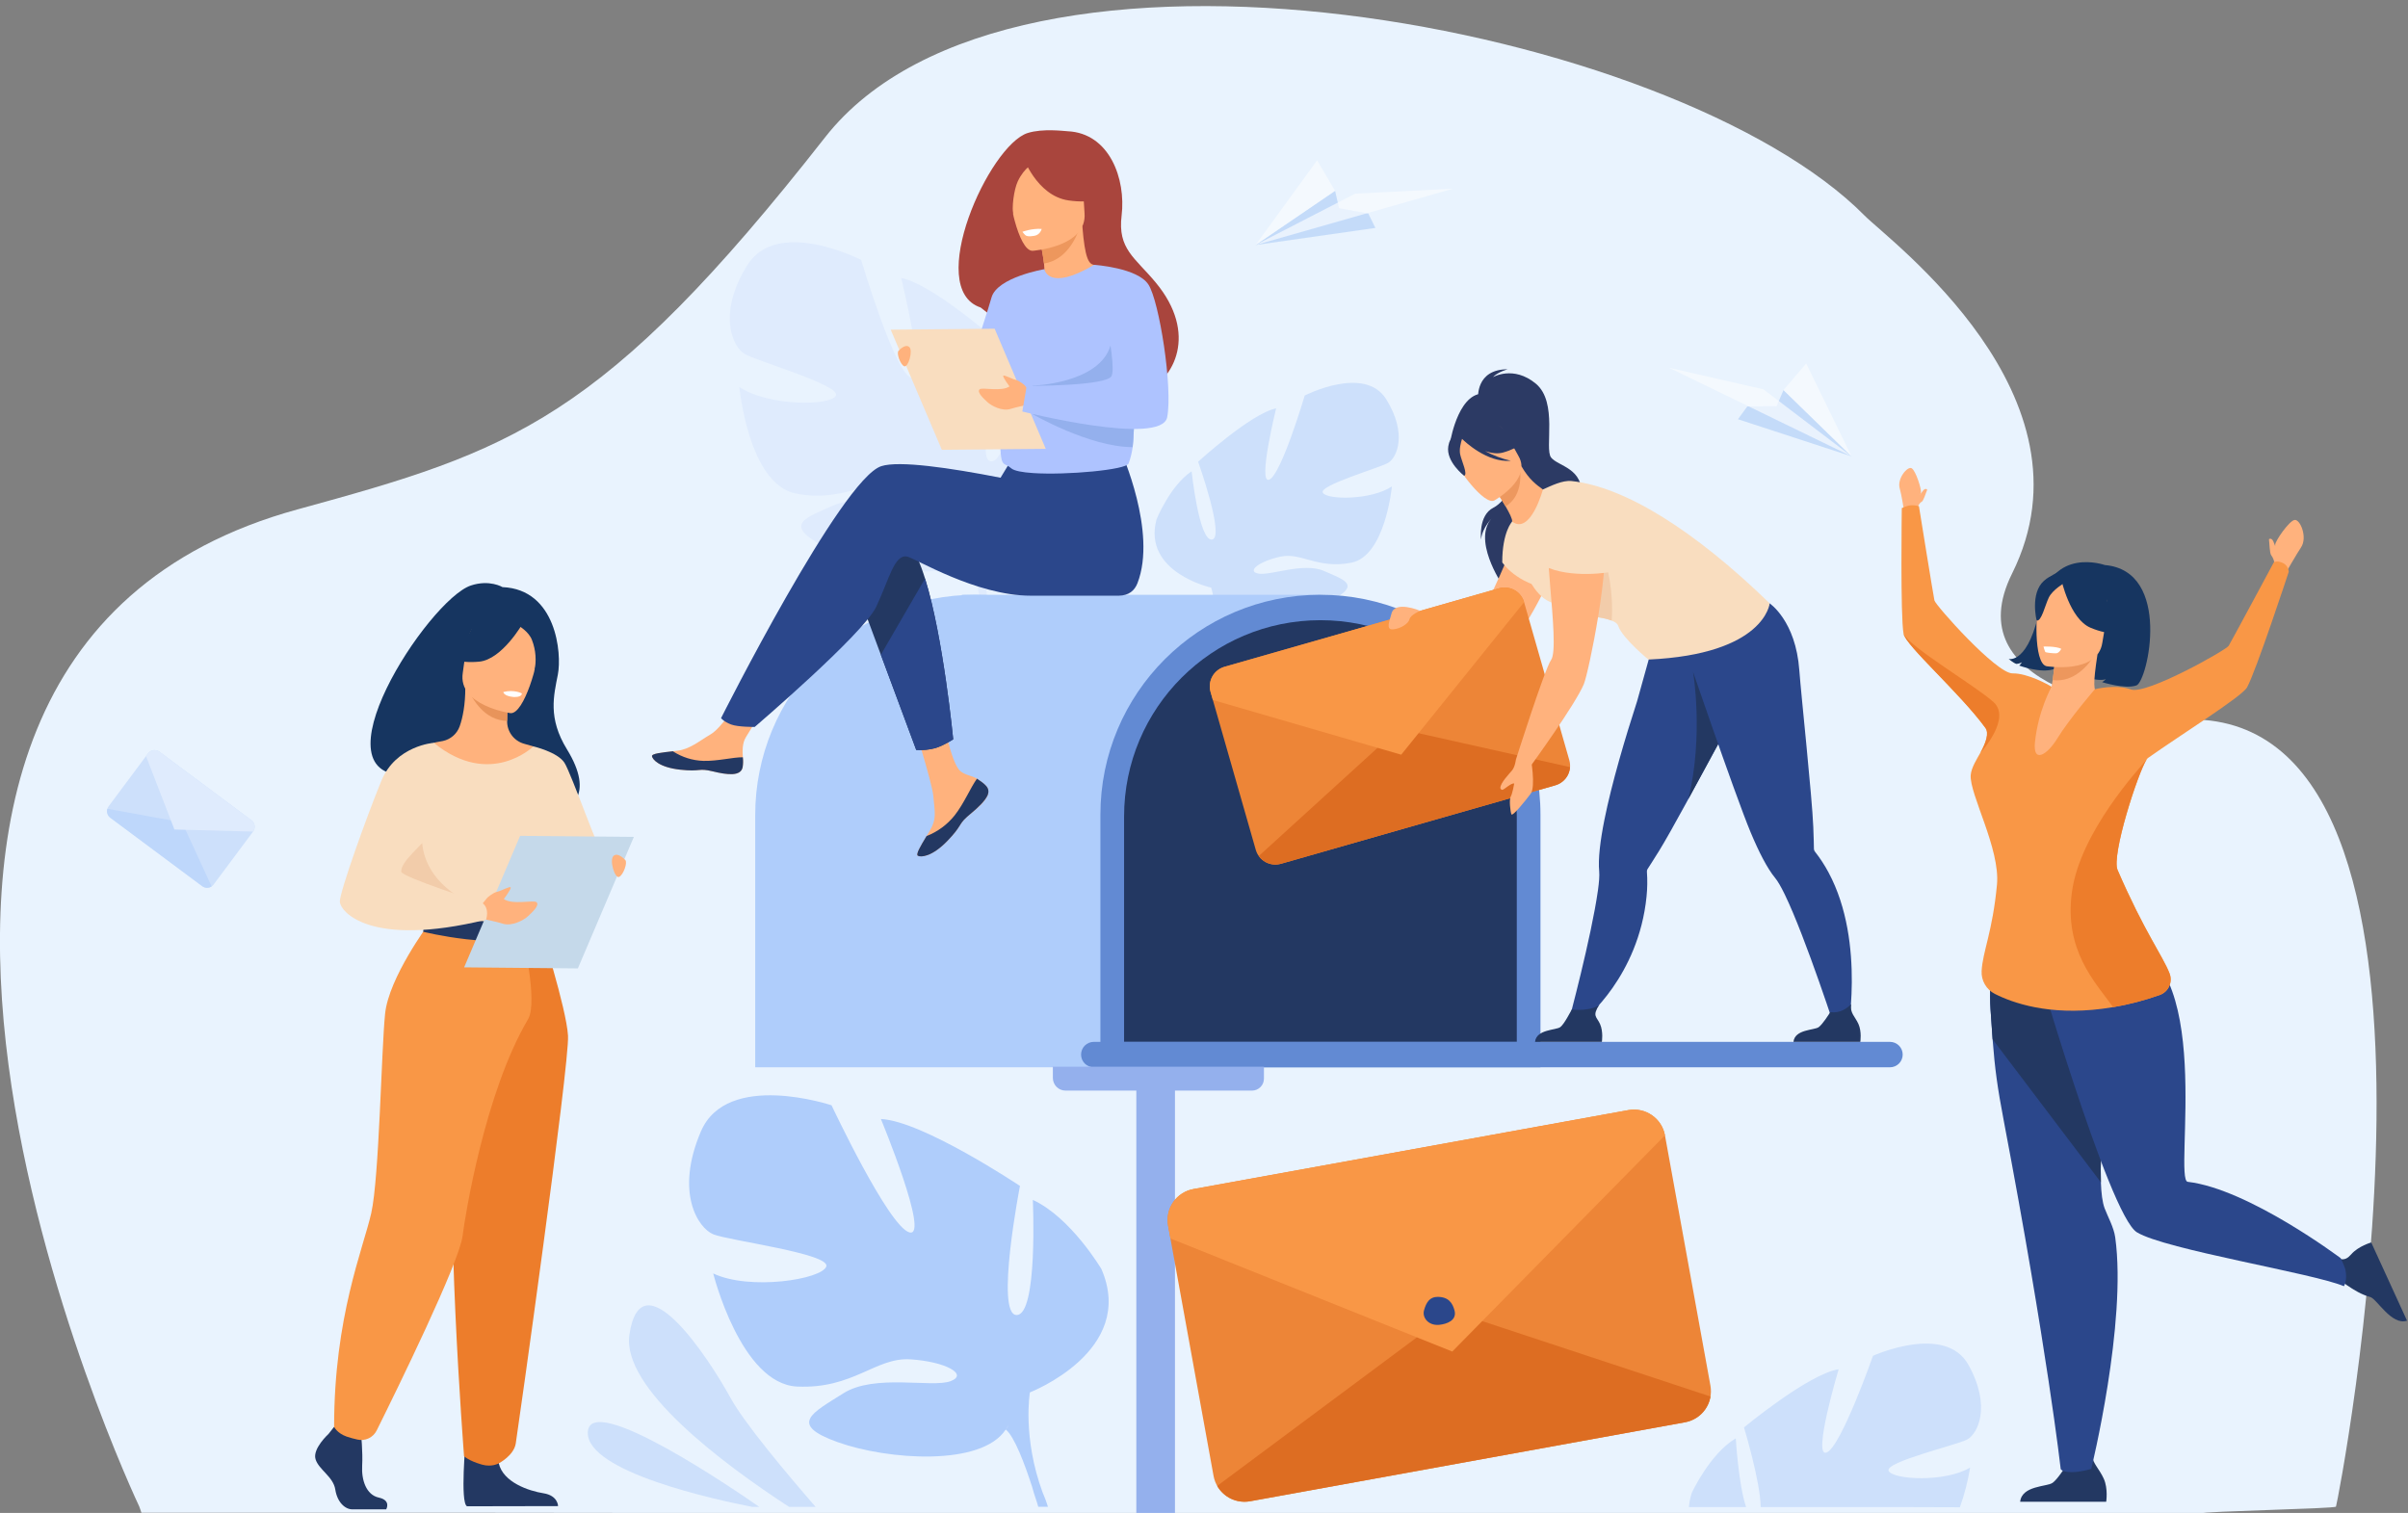 <svg width="592" height="372" viewBox="0 0 592 372" fill="none" xmlns="http://www.w3.org/2000/svg">
<rect x="0" y="0" width="592" height="372" fill="#808080" stroke="none"/>
<g clip-path="url(#clip0_0_2826)">
<path d="M574.294 370.442C574.107 370.965 541.324 371.588 541.088 372.111H485.223L481.823 372.098L468.872 372.057H322.465L310.431 372.042H308.937L288.862 372.018L279.707 372.007H166.99L119.909 371.955H34.771C34.771 371.955 34.632 371.539 34.339 370.701L34.294 370.598C34.27 370.549 34.254 370.496 34.246 370.442C34.058 370.026 -64.284 162.893 73.14 125.252C125.75 110.84 148.081 103.638 202.847 33.762C249.197 -25.37 412.214 6.233 458.428 53.033C464.487 59.171 516.394 97.35 494.672 141.001C480.956 168.562 521.438 175.401 541.751 177.009C611.231 182.499 574.765 369.4 574.294 370.442Z" fill="#E9F3FE"/>
<path d="M183.722 65.198C191.109 53.328 211.72 63.916 211.72 63.916C211.72 63.916 219.739 90.991 223.888 92.834C228.037 94.677 221.552 68.347 221.552 68.347C230.148 70.047 248.356 86.675 248.356 86.675C248.356 86.675 239.074 112.667 243.551 113.422C248.028 114.178 250.592 89.992 250.592 89.992C257.947 94.844 262.657 106.536 262.657 106.536C267.473 124.722 243.877 129.966 243.877 129.966C243.877 129.966 240.855 139.043 243.356 151.247C243.356 151.247 244.052 153.571 244.358 157.258L242.156 156.595C242.156 155.948 242.126 155.32 242.072 154.707C242.073 154.703 242.073 154.699 242.072 154.696C242.072 154.696 242.072 154.676 242.072 154.668C242.022 154.284 241.951 153.733 241.856 153.062C241.578 151.552 241.425 150.434 241.338 149.644C240.565 144.896 239.279 138.638 237.669 136.926C237.963 136.674 238.224 136.383 238.443 136.063L237.669 136.926C231.469 143.875 212.197 139.557 202.345 134.246C192.493 128.935 197.946 127.327 205.056 124.215C212.167 121.103 223.62 125.942 227.702 125.1C231.784 124.258 227.219 120.844 220.05 119.273C212.881 117.702 207.277 123.658 195.638 121.343C183.999 119.027 181.771 95.152 181.771 95.152C188.856 99.924 204.16 99.822 205.516 97.291C206.871 94.759 186.03 88.797 183.051 87.018C180.072 85.24 176.333 77.074 183.722 65.198Z" fill="#DFEBFD"/>
<path d="M340.795 98.165C335.508 89.666 320.765 97.248 320.765 97.248C320.765 97.248 315.027 116.619 312.059 117.931C309.091 119.243 313.73 100.412 313.73 100.412C307.58 101.627 294.553 113.524 294.553 113.524C294.553 113.524 301.193 132.12 297.991 132.66C294.79 133.199 292.953 115.889 292.953 115.889C287.693 119.36 284.319 127.726 284.319 127.726C280.865 140.735 297.76 144.488 297.76 144.488C297.76 144.488 299.919 150.982 298.134 159.714C297.761 161.121 297.521 162.56 297.417 164.013L298.993 163.54C298.993 163.078 299.013 162.627 299.053 162.187C299.054 162.18 299.054 162.174 299.053 162.167C299.088 161.891 299.14 161.498 299.207 161.017C299.405 159.938 299.522 159.137 299.576 158.572C300.131 155.18 301.05 150.699 302.194 149.474C301.983 149.292 301.796 149.083 301.639 148.852L302.194 149.474C306.63 154.437 320.413 151.355 327.467 147.555C334.522 143.755 330.608 142.622 325.525 140.397C320.441 138.172 312.234 141.627 309.322 141.029C306.41 140.431 309.667 137.984 314.794 136.864C319.921 135.744 323.934 140.002 332.262 138.342C340.59 136.683 342.191 119.603 342.191 119.603C337.123 123.018 326.172 122.944 325.207 121.134C324.242 119.323 339.143 115.056 341.283 113.796C343.422 112.536 346.081 106.661 340.795 98.165Z" fill="#CDE0FB"/>
<path d="M270.769 312.012C270.769 312.012 263.268 299.335 253.919 295.028C253.919 295.028 255.214 323.417 249.912 323.331C244.611 323.245 250.754 291.592 250.754 291.592C250.754 291.592 226.794 275.594 216.568 275.141C216.568 275.141 228.693 304.4 223.579 303.013C218.466 301.625 204.435 271.766 204.435 271.766C204.435 271.766 178.764 263.155 172.325 278.175C165.886 293.196 171.613 301.966 175.38 303.496C179.146 305.026 204.249 308.244 203.139 311.405C202.03 314.567 184.359 317.379 175.345 313.115C175.345 313.115 182.121 340.289 195.973 340.922C209.825 341.554 215.254 333.692 223.806 334.231C232.359 334.771 238.219 337.93 233.667 339.607C229.114 341.284 215.012 337.73 207.357 342.572C199.703 347.415 193.663 350.21 205.984 354.606C218.306 359.002 241.317 360.603 247.255 351.485C249.414 353.184 251.991 360.189 253.731 365.528C253.96 366.426 254.34 367.686 254.929 369.387C255.052 369.795 255.16 370.166 255.253 370.487H257.642C257.442 369.855 257.25 369.3 257.077 368.832C256.645 367.667 256.347 367.026 256.347 367.026C251.307 353.371 253.198 342.357 253.198 342.357C253.198 342.357 279.542 332.168 270.769 312.012ZM247.268 351.477C247.521 351.088 247.765 350.711 247.998 350.357C247.803 350.759 247.558 351.136 247.268 351.477V351.477Z" fill="#AFCDFB"/>
<path d="M288.863 264.499V372.602L279.708 372.591H279.365V264.499H288.863Z" fill="#94B0ED"/>
<path d="M293.86 262.419H185.67V200.322C185.67 193.22 187.069 186.188 189.787 179.626C192.506 173.065 196.491 167.103 201.514 162.081C206.537 157.059 212.5 153.075 219.063 150.357C225.627 147.639 232.661 146.241 239.765 146.241C254.112 146.241 267.871 151.938 278.016 162.081C288.161 172.223 293.86 185.979 293.86 200.322V262.419Z" fill="#AFCDFB"/>
<path d="M324.626 146.241H236.462V216.661H313.857L324.626 146.241Z" fill="#AFCDFB"/>
<path d="M270.531 262.423H378.721V200.322C378.721 170.454 354.502 146.241 324.626 146.241C294.751 146.241 270.531 170.454 270.531 200.322V262.423Z" fill="#628AD3"/>
<path d="M276.353 256.165H372.9V200.754C372.9 174.099 351.287 152.493 324.626 152.493C297.965 152.493 276.353 174.099 276.353 200.754V256.165Z" fill="#233862"/>
<path d="M464.646 262.423H268.906C268.077 262.423 267.281 262.094 266.694 261.507C266.108 260.921 265.778 260.126 265.778 259.296C265.778 258.886 265.859 258.479 266.016 258.1C266.174 257.721 266.404 257.376 266.695 257.086C266.985 256.796 267.33 256.566 267.709 256.409C268.089 256.252 268.496 256.171 268.906 256.171H464.646C465.475 256.171 466.27 256.501 466.856 257.087C467.442 257.673 467.771 258.468 467.771 259.296V259.296C467.772 259.707 467.691 260.113 467.534 260.493C467.377 260.872 467.147 261.217 466.857 261.507C466.566 261.798 466.222 262.028 465.842 262.185C465.463 262.343 465.056 262.423 464.646 262.423Z" fill="#628AD3"/>
<path d="M307.8 268.153H261.951C261.127 268.153 260.337 267.826 259.754 267.243C259.172 266.661 258.845 265.871 258.845 265.048V262.281H310.736V265.218C310.735 265.996 310.426 266.742 309.875 267.293C309.325 267.843 308.579 268.153 307.8 268.153V268.153Z" fill="#94B0ED"/>
<path d="M513.295 154.547C513.295 154.547 517.433 161.36 509.655 165.652C509.655 165.652 515.632 167.811 517.713 166.993C517.445 167.276 517.14 167.523 516.807 167.726C516.807 167.726 522.419 169.509 525.225 168.536C528.032 167.562 534.056 140.368 517.474 138.933C517.474 138.933 504.395 134.25 501.627 148.843C498.86 163.436 493.824 162.02 493.824 162.02C493.824 162.02 495.048 163.052 495.723 163.242C495.723 163.242 496.803 163.173 497.146 162.722C497.146 162.722 496.729 163.46 496.403 163.641C496.403 163.641 501.707 165.646 504.956 164.515C508.205 163.384 513.243 157.702 513.295 154.547Z" fill="#163560"/>
<path d="M496.649 369.249H517.804C517.804 369.249 518.311 366.025 517.206 363.579C516.146 361.234 514.499 359.783 514.35 357.986C513.005 359.371 511.35 360.26 508.293 359.848C507.917 360.457 505.873 363.707 504.623 364.596C503.24 365.58 497.075 365.235 496.649 369.249Z" fill="#233862"/>
<path d="M514.13 361.16C512.928 361.53 511.692 361.782 510.441 361.911C507.108 362.209 506.622 361.216 506.622 361.216C506.622 361.216 503.311 331.746 492.591 275.413C491.043 267.277 490.432 262.775 489.876 255.544C489.707 253.385 489.545 250.968 489.366 248.143C488.88 240.551 490.033 227.773 495.732 224.415C498.322 222.887 501.854 223.306 506.601 227.044C506.972 227.337 507.356 227.655 507.745 227.991C521.633 240.003 515.947 274.5 516.5 290.718C516.595 293.407 516.86 295.593 517.415 297.091C518.132 299.033 519.671 301.714 520.021 304.245C522.937 325.28 514.13 361.16 514.13 361.16Z" fill="#2B478B"/>
<path d="M516.502 290.718L489.877 255.541C489.709 253.383 489.547 250.966 489.368 248.141C488.882 240.549 490.035 227.771 495.734 224.413L506.603 227.041C506.974 227.335 507.358 227.652 507.747 227.989C521.635 240.003 515.941 274.508 516.502 290.718Z" fill="#233862"/>
<path d="M591.764 324.725L582.96 305.494C582.96 305.494 579.817 306.375 578.053 308.397C576.358 310.339 575.132 309.992 571.275 307.318C572.725 309.56 572.922 310.881 573.822 313.833C574.53 313.921 578.571 317.823 582.696 318.898C584.339 319.323 587.946 326.005 591.764 324.725Z" fill="#233862"/>
<path d="M499.451 232.858C499.451 232.858 518.408 298.744 525.355 302.995C532.301 307.247 568.821 313.069 576.244 316.25C576.244 316.25 577.149 314.956 576.618 312.185C576.501 311.57 575.452 309.358 575.452 309.358C575.452 309.358 552.774 292.309 537.847 290.582C534.143 290.151 545.389 233.609 520.362 231.343C497.489 229.277 499.451 232.858 499.451 232.858Z" fill="#2B478B"/>
<path d="M471.35 124.83C471.35 124.83 471.782 122.718 472.25 121.106C472.466 120.393 470.99 115.71 469.973 115.132C468.956 114.554 466.303 117.722 467.052 120.132C467.439 121.377 468.071 125.426 468.071 125.426L471.35 124.83Z" fill="#FFB27D"/>
<path d="M471.35 124.83C471.35 124.83 471.903 123.604 472.403 123.406C472.904 123.207 473.44 121.205 473.807 120.413C473.807 120.413 473.45 119.892 472.831 120.561C472.453 120.967 471.609 122.163 471.609 122.163L471.35 124.83Z" fill="#FFB27D"/>
<path d="M558.882 133.089C559.012 133.357 559.193 133.836 559.353 134.285C559.353 134.161 559.353 134.04 559.353 133.922C559.353 133.027 562.705 128.154 564.08 127.85C565.455 127.545 567.396 132.11 565.678 134.632C564.797 135.927 562.131 140.548 562.131 140.548L559.187 138.765C559.145 137.951 558.861 137.167 558.373 136.514C557.972 136.007 557.956 133.616 557.814 132.574C557.814 132.576 558.405 132.103 558.882 133.089Z" fill="#FFB27D"/>
<path d="M503.242 171.999C503.196 172.012 507.049 174.805 510.318 174.41C513.394 174.043 515.893 170.502 515.854 170.486C514.639 170.055 514.536 168.279 515.66 160.894L515.077 160.922L505.286 161.39C505.286 161.39 505.057 164.411 504.638 167.236C504.297 169.595 503.822 171.818 503.242 171.999Z" fill="#FFB27D"/>
<path d="M505.286 161.382C505.286 161.382 505.057 164.403 504.638 167.228C509.983 167.875 513.519 163.432 515.071 160.913L505.286 161.382Z" fill="#ED975D"/>
<path d="M516.215 160.024C516.215 160.024 519.669 156.032 520.891 152.365C521.769 149.745 521.881 139.57 511.645 139.516C509.585 139.496 507.547 139.938 505.681 140.811C503.287 141.957 499.673 144.661 501.89 153.885L502.365 156.96L516.215 160.024Z" fill="#163560"/>
<path d="M490.959 230.317C490.959 230.317 500.563 236.379 516.562 232.475C516.75 232.428 525.659 231.008 525.659 231.008C525.443 230.397 516.075 214.935 515.854 214.373C513.016 207.051 519.589 172.09 515.254 170.133C514.149 171.337 510.985 172.161 508.278 171.922C505.161 171.645 504.118 170.301 504.377 168.853C500.923 170.482 498.277 171.997 498.277 171.997C495.123 176.73 490.959 230.317 490.959 230.317Z" fill="#FFB27D"/>
<path d="M503.112 163.799C503.112 163.799 515.673 165.879 516.85 158.037C518.026 150.194 520.437 145.183 512.467 143.524C504.498 141.864 502.486 144.622 501.458 147.143C500.431 149.663 499.874 163.043 503.112 163.799Z" fill="#FFB27D"/>
<path d="M506.76 142.466C506.76 142.466 508.839 152.177 513.929 154.335C519.019 156.494 521.523 155.415 521.523 155.415C521.523 155.415 517.944 151.588 517.94 145.835C517.94 145.82 510.013 138.474 506.76 142.466Z" fill="#163560"/>
<path d="M507.503 143.34C507.503 143.34 504.623 145.013 503.697 146.916C502.771 148.82 501.878 152.89 500.701 152.57C500.701 152.57 499.032 145.932 502.48 142.827C506.132 139.535 507.503 143.34 507.503 143.34Z" fill="#163560"/>
<path d="M562.684 140.589C562.684 140.589 554.582 165.206 552.426 169.015C551.131 171.311 536.534 180.395 528.064 186.383C527.932 186.492 527.822 186.623 527.738 186.772V186.772C525.622 190.041 519.052 210.271 520.614 213.903C527.22 229.165 531.746 235.068 533.396 239.349C533.591 239.856 533.682 240.396 533.665 240.939C533.648 241.482 533.522 242.016 533.296 242.509C533.069 243.002 532.746 243.445 532.345 243.812C531.944 244.178 531.474 244.461 530.963 244.643C527.241 245.962 523.414 246.963 519.522 247.634C518.621 247.789 517.697 247.928 516.748 248.048C503.73 249.699 494.914 246.646 490.439 244.38C489.404 243.857 488.544 243.044 487.964 242.039C487.385 241.035 487.111 239.883 487.177 238.725C487.445 233.898 489.861 229.118 490.951 217.507C491.775 208.696 484.173 195.279 484.492 190.6C484.619 188.746 486.079 186.526 486.866 185.088C488.263 182.544 489.025 180.244 488.101 178.966C481.906 170.465 468.527 158.743 467.981 155.816C467.182 151.513 467.549 124.927 467.549 124.927C468.061 124.748 468.812 124.321 469.794 124.235C470.459 124.213 471.123 124.286 471.767 124.451C471.767 124.451 475.311 146.478 475.577 147.646C475.842 148.813 490.778 165.638 494.806 165.571C498.443 165.508 503.572 168.318 504.371 168.857C504.371 168.857 501.107 174.641 500.291 182.453C499.723 187.918 503.373 185.488 505.666 181.746C508.77 176.681 515.019 169.468 515.019 169.468C515.019 169.468 520.103 168.145 523.891 169.52C527.68 170.895 547.276 159.828 547.902 158.809C548.528 157.791 559.027 138.239 559.027 138.239C559.027 138.239 559.89 137.736 561.291 138.454C561.69 138.657 562.029 138.961 562.273 139.335C562.517 139.71 562.659 140.142 562.684 140.589Z" fill="#F99746"/>
<path d="M506.76 159.53C506.76 159.53 506.223 160.609 505.5 160.633C504.777 160.657 502.942 160.48 502.816 160.292C502.643 159.862 502.499 159.421 502.385 158.971C502.385 158.971 505.422 158.85 506.76 159.53Z" fill="white"/>
<path d="M530.963 244.654C527.241 245.973 523.414 246.974 519.522 247.645C515.03 241.451 507.434 233.662 509.377 219.333C511.399 204.522 525.963 188.932 527.712 186.782C525.596 190.052 519.026 210.282 520.588 213.914C527.194 229.176 531.72 235.078 533.37 239.36C533.565 239.865 533.658 240.404 533.643 240.945C533.627 241.487 533.504 242.02 533.28 242.513C533.055 243.006 532.735 243.449 532.337 243.817C531.939 244.184 531.472 244.469 530.963 244.654V244.654Z" fill="#ED7D2B"/>
<path d="M486.88 185.103C488.276 182.559 489.038 180.258 488.114 178.981C481.919 170.48 468.54 158.757 467.994 155.831C469.321 159.012 485.522 168.514 490.079 172.601C494.582 176.635 487.063 184.905 486.88 185.103Z" fill="#ED7D2B"/>
<path d="M363.391 97.885C363.391 97.885 362.744 90.795 370.664 90.795C370.664 90.795 368.263 91.443 367.022 92.737C367.022 92.737 372.075 89.772 377.575 94.33C383.076 98.888 379.656 110.317 381.329 112.488C383.002 114.659 389.515 115.093 388.718 122.109C387.922 129.125 368.045 137.928 369.325 143.729C369.325 143.729 361.537 132.291 367.106 127.06C367.106 127.06 364.393 129.615 364.117 132.653C364.117 132.653 363.378 126.723 367.154 124.824C370.495 123.145 373.232 117.005 372.943 115.907C372.654 114.808 363.391 97.885 363.391 97.885Z" fill="#2C3A64"/>
<path d="M374.575 127.655C374.575 127.655 363.296 156.094 360.874 155.041C358.452 153.988 344.128 149.441 344.128 149.441L343.187 152.924C343.187 152.924 356.81 163.421 363.819 163.881C370.828 164.34 380.326 143.69 380.326 143.69L374.575 127.655Z" fill="#FFB27D"/>
<path d="M374.693 148.062L385.812 186.908C386.175 188.182 386.017 189.548 385.374 190.707C384.73 191.866 383.654 192.722 382.38 193.088L314.904 212.39C314.273 212.57 313.613 212.625 312.961 212.55C312.309 212.475 311.678 212.272 311.105 211.954C310.531 211.635 310.026 211.206 309.618 210.693C309.211 210.179 308.908 209.59 308.728 208.959L297.613 170.133C297.432 169.502 297.377 168.842 297.452 168.189C297.526 167.537 297.728 166.906 298.046 166.332C298.365 165.758 298.793 165.253 299.307 164.844C299.821 164.436 300.41 164.133 301.041 163.952L368.515 144.65C369.787 144.286 371.151 144.44 372.309 145.08C373.467 145.719 374.325 146.792 374.693 148.062V148.062Z" fill="#ED8537"/>
<path d="M385.992 188.617C385.923 189.643 385.539 190.622 384.893 191.422C384.247 192.222 383.369 192.803 382.38 193.086L314.904 212.388C313.911 212.671 312.855 212.64 311.88 212.298C310.906 211.957 310.061 211.323 309.462 210.482L343.827 179.179L385.992 188.617Z" fill="#DD6D22"/>
<path d="M374.693 148.062L344.486 185.563L298.183 172.116L297.613 170.131C297.432 169.5 297.377 168.839 297.452 168.187C297.526 167.535 297.728 166.904 298.046 166.33C298.365 165.756 298.793 165.251 299.307 164.842C299.821 164.434 300.41 164.13 301.041 163.95L368.515 144.648C369.788 144.284 371.152 144.439 372.31 145.079C373.468 145.719 374.325 146.791 374.693 148.062V148.062Z" fill="#F99746"/>
<path d="M349.123 150.168C349.123 150.168 342.949 147.561 342.092 150.861C341.641 152.605 340.581 154.91 342.485 154.746C344.389 154.582 346.301 153.295 346.515 152.257C346.729 151.219 349.123 150.168 349.123 150.168Z" fill="#FFB27D"/>
<path d="M426.824 174.937L426.66 175.224C425.365 177.472 422.395 182.993 419.122 189.025C417.572 191.888 415.951 194.869 414.414 197.674C411.766 202.515 409.355 206.824 407.939 209.112C406.507 211.428 405.454 213.055 405.029 213.707C404.91 213.91 404.862 214.146 404.891 214.38C405.035 216.402 405.004 218.432 404.798 220.448C402.823 240.087 389.579 250.608 389.579 250.608L385.642 251.188C385.642 251.188 391.213 230.548 392.856 218.88C393.132 216.903 393.253 215.299 393.158 214.255C392.867 211.214 393.407 206.751 394.428 201.628C396.247 192.521 399.582 181.342 402.482 172.397C402.665 171.827 408.202 151.8 408.202 151.8C412.849 155.861 429.803 157.536 429.803 157.536C429.803 157.536 432.683 164.517 426.824 174.937Z" fill="#2B478B"/>
<path d="M377.383 256.165H393.819C393.819 256.165 394.212 253.662 393.355 251.763C392.533 249.939 391.36 249.881 393.204 247.015C392.161 248.094 388.802 248.525 386.428 248.215C386.137 248.687 384.55 251.851 383.579 252.55C382.508 253.329 377.716 253.053 377.383 256.165Z" fill="#233862"/>
<path d="M426.824 174.937L426.66 175.224C425.365 177.472 418.36 190.41 415.088 196.444C418.881 180.845 416.243 165.247 416.243 165.247L426.824 174.937Z" fill="#233862"/>
<path d="M365.634 96.898C365.526 96.467 375.02 101.186 375.501 101.722C379.954 106.659 378.685 113.103 376.136 113.159C374.501 113.2 374.819 115.915 374.819 115.915L356.615 108.217C356.615 108.217 358.808 95.435 365.634 96.898Z" fill="#2C3A64"/>
<path d="M371.751 128.249C371.751 128.249 369.325 130.758 369.325 138.271C369.325 138.271 372.667 143.541 381.329 144.877C381.329 144.877 373.873 128.244 371.751 128.249Z" fill="#F9DDBF"/>
<path d="M414.011 158.753L413.957 155.68C420.081 156.453 435.072 148.364 435.072 148.364C435.072 148.364 441.479 152.624 442.355 164.791C442.787 170.728 445.492 195.844 445.792 203.343C445.902 206.06 445.939 208.001 445.95 208.775C445.965 209.009 446.056 209.23 446.209 209.408C447.46 211.003 448.571 212.704 449.529 214.492C458.873 231.875 453.986 255.496 453.986 255.496L451.817 254.945C451.817 254.945 443.914 230.46 438.751 219.868C437.874 218.072 437.078 216.674 436.411 215.867C434.468 213.508 432.421 209.505 430.403 204.686C426.589 195.581 414.011 158.753 414.011 158.753Z" fill="#2B478B"/>
<path d="M440.918 256.165H457.351C457.351 256.165 457.746 253.661 456.887 251.762C456.065 249.939 454.776 249.11 455.085 246.905C454.04 247.984 452.339 249.183 449.963 248.864C449.671 249.335 448.082 251.86 447.111 252.559C446.036 253.329 441.248 253.053 440.918 256.165Z" fill="#233862"/>
<path d="M382.439 148.405C384.647 148.781 382.078 150.535 385.115 150.865C389.433 151.336 393.899 151.659 396.235 152.592C397.098 152.931 397.657 153.351 397.836 153.887C398.849 156.934 405.264 162.167 405.264 162.167C433.883 160.872 435.072 148.355 435.072 148.355C416.508 130.32 399.423 119.685 386.383 118.278C384.151 118.036 381.329 119.454 379.32 120.348C374.752 122.381 371.751 128.24 371.751 128.24C371.751 128.24 374.05 146.966 382.439 148.405Z" fill="#F9DDBF"/>
<path d="M385.115 150.865C389.432 151.336 393.899 151.66 396.234 152.592C397.191 138.323 390.454 127.59 390.454 127.59C390.454 127.59 386.061 145.466 385.115 150.865Z" fill="#F2CCAA"/>
<path d="M381.385 125.169C381.385 125.169 392.254 124.576 394.184 131.397C396.113 138.219 390.561 165.445 389.366 168.255C387.185 173.372 376.578 187.974 376.578 187.974L372.677 186.787C372.677 186.787 379.749 164.478 381.329 162.271C383.803 158.811 378.134 128.141 381.385 125.169Z" fill="#FFB27D"/>
<path d="M372.677 186.791C372.677 186.791 372.477 188.518 371.745 189.413C371.013 190.309 368.887 192.467 368.85 193.729C368.85 193.729 368.958 194.29 369.413 194.189C369.869 194.088 371.453 192.519 372.267 192.631C372.267 192.631 371.835 195.167 371.404 195.868C370.972 196.569 371.317 199.61 371.574 200.225C371.831 200.84 375.002 196.919 376.306 195.167C377.61 193.414 376.328 186.303 376.328 186.303L372.677 186.791Z" fill="#FFB27D"/>
<path d="M396.323 140.524C396.295 140.683 386.04 142.41 379.626 139.155C379.626 139.155 374.266 122.372 381.925 123.186C389.584 123.999 394.117 126.399 394.309 130.066C394.501 133.732 396.323 140.524 396.323 140.524Z" fill="#F9DDBF"/>
<path d="M379.32 120.356C379.32 120.356 376.298 131.628 371.751 128.249C371.879 127.705 371.087 126.123 370.15 124.515C368.956 122.463 367.531 120.365 367.531 120.365L373.683 114.97L374.05 114.648C375.935 117.944 377.783 119.234 379.32 120.356Z" fill="#FFB27D"/>
<path d="M367.533 120.365C367.533 120.365 368.954 122.461 370.149 124.515C373.972 122.158 373.977 117.428 373.683 114.976L367.533 120.365Z" fill="#ED985F"/>
<path d="M367.363 123.065C367.363 123.065 376.645 117.901 373.34 112.171C370.035 106.441 369.005 101.916 362.94 104.971C356.874 108.027 356.993 110.872 357.63 113.051C358.266 115.231 364.863 124.26 367.363 123.065Z" fill="#FFB27D"/>
<path d="M356.063 109.711C356.494 107.166 357.79 106.922 358.681 107.093C362.109 101.426 367.711 103.64 367.711 103.64C369.566 105.908 372.152 107.46 375.026 108.032C375.026 108.032 373.947 110.037 369.511 111.269C368.155 111.647 366.616 111.418 365.133 110.917C367.115 111.992 369.234 112.791 371.432 113.291C365.584 113.826 360.019 108.481 359.441 107.909C359.171 108.737 358.698 110.473 358.981 111.739C359.368 113.466 360.898 116.584 359.963 116.988C359.963 116.994 355.426 113.515 356.063 109.711Z" fill="#2C3A64"/>
<path d="M242.474 193.274C243.052 193.937 243.121 194.677 242.839 195.467C242.31 196.928 240.563 198.557 238.534 200.186C238.275 200.402 238.044 200.586 237.844 200.763C237.79 200.81 237.738 200.855 237.688 200.903C237.639 200.95 237.608 200.976 237.569 201.009C235.676 202.752 236.389 203.152 232.989 206.691C229.103 210.722 226.444 210.791 225.686 210.429C225.039 210.116 226.349 207.977 227.795 205.573C227.864 205.456 227.933 205.34 228.011 205.223C228.203 204.904 228.395 204.576 228.587 204.259C230.282 201.365 229.846 200.007 229.451 195.704C229.125 192.206 224.007 176.16 224.007 176.16L231.435 174.881C231.435 174.881 233.671 187.659 236.136 189.625C237.453 190.674 238.929 190.687 240.197 191.466C240.285 191.52 240.374 191.574 240.46 191.632C241.161 192.12 241.895 192.612 242.474 193.274Z" fill="#FFB27D"/>
<path d="M242.474 193.274C243.052 193.937 243.121 194.677 242.838 195.467C242.191 196.926 240.488 198.548 238.521 200.171C238.266 200.387 238.04 200.581 237.839 200.763C237.785 200.81 237.733 200.855 237.684 200.903C237.634 200.95 237.604 200.976 237.565 201.009C235.672 202.752 236.384 203.152 232.984 206.691C229.099 210.722 226.439 210.791 225.682 210.429C225.034 210.116 226.344 207.977 227.791 205.573C230.502 204.515 232.885 202.76 234.698 200.484C237.032 197.506 238.584 193.68 240.179 191.466C240.268 191.52 240.356 191.573 240.442 191.632C241.161 192.119 241.895 192.612 242.474 193.274Z" fill="#233862"/>
<path d="M182.583 188.636C182.123 190.928 178.855 190.546 175.204 189.655C171.554 188.764 172.42 189.823 167.218 189.247C162.015 188.671 160.448 186.735 160.288 185.962C160.146 185.278 162.715 185.037 165.469 184.719C165.814 184.68 166.162 184.637 166.512 184.594C169.62 184.204 171.908 182.199 174.714 180.55C177.391 178.99 181.382 172.632 181.382 172.632L188.506 173.197C188.506 173.197 184.765 178.875 183.325 181.344C182.475 182.796 182.52 184.717 182.626 186.2C182.72 187.01 182.706 187.83 182.583 188.636V188.636Z" fill="#FFB27D"/>
<path d="M175.204 189.655C171.552 188.763 172.42 189.823 167.218 189.247C162.015 188.671 160.448 186.735 160.288 185.962C160.146 185.278 162.715 185.036 165.469 184.719L165.495 184.771C167.721 186.2 170.292 187 172.936 187.084C176.461 187.171 180.195 186.161 182.63 186.2C182.721 187.011 182.703 187.83 182.576 188.636C182.123 190.928 178.855 190.546 175.204 189.655Z" fill="#233862"/>
<path d="M209.894 143.081L216.555 160.993L225.252 184.394C226.806 184.506 228.368 184.36 229.874 183.962C231.955 183.36 234.342 181.787 234.342 181.787C234.342 181.787 231.927 156.677 227.422 142.257C226.267 138.554 224.974 135.567 223.536 133.875C216.562 125.622 209.894 143.081 209.894 143.081Z" fill="#233862"/>
<path d="M216.668 114.616C221.03 113.209 233.479 115.017 245.984 117.462L248.602 113.146L275.611 111.038C275.611 111.038 284.524 130.797 279.645 143.387C278.929 145.239 277.504 146.426 275.073 146.465H274.678C274.678 146.465 258.603 146.465 253.384 146.465C239.953 146.465 224.957 137.235 223.016 136.846C219.841 136.212 218.571 142.561 215.396 149.227C212.221 155.894 185.551 178.737 185.551 178.737C185.551 178.737 181.45 178.778 179.759 178.141C177.938 177.459 177.271 176.572 177.271 176.572C177.271 176.572 206.824 117.79 216.668 114.616Z" fill="#2B478B"/>
<path d="M241.077 75.604C249.595 82.53 270.119 94.531 270.231 94.479C270.231 94.479 276.804 98.418 281.29 96.486C288.767 93.266 294.507 81.992 284.167 69.51C279.01 63.288 274.732 61.24 275.749 52.97C276.828 44.008 272.789 32.743 262.473 32.27C261.61 32.231 256.386 31.532 252.658 32.702C243.145 35.693 227.255 71.016 241.077 75.604Z" fill="#A9453D"/>
<path d="M269.016 65.133C269.059 65.133 266.939 69.758 263.855 70.88C260.576 72.076 255.92 70.131 255.963 70.106C256.52 69.788 256.917 67.686 256.701 65.159C256.701 65.038 256.682 64.915 256.667 64.794C256.42 62.728 256.033 60.681 255.507 58.668V58.668L265.502 55.81L266.095 55.64C266.721 63.53 267.669 64.98 269.016 65.133Z" fill="#FFB27D"/>
<path d="M265.51 55.802C264.53 58.7 262.057 63.953 256.66 64.794C256.414 62.728 256.026 60.681 255.501 58.668V58.668L265.51 55.802Z" fill="#ED975D"/>
<path d="M253.841 61.667C253.841 61.667 267.315 60.772 266.629 52.388C265.942 44.004 267.218 38.248 258.586 38.466C249.953 38.684 248.546 42.018 248.095 44.871C247.644 47.724 250.318 61.685 253.841 61.667Z" fill="#FFB27D"/>
<path d="M251.419 38.321C251.419 38.321 254.767 48.14 262.715 49.282C268.515 50.115 270.816 48.548 270.816 48.548C268.636 46.317 266.938 43.66 265.828 40.745C265.576 40.059 265.146 39.453 264.582 38.99C264.017 38.526 263.339 38.221 262.618 38.107C258.491 37.471 253.163 34.745 251.419 38.321Z" fill="#A9453D"/>
<path d="M254.286 40.059C254.286 40.059 251.881 41.032 250.204 44.621C249.286 46.585 248.622 51.257 249.189 53.182C249.189 53.182 245.315 44.221 248.11 40.184C251.082 35.9 254.286 40.059 254.286 40.059Z" fill="#A9453D"/>
<path d="M280.232 96.059C279.993 97.077 279.787 98.012 279.619 98.877C279.347 100.269 279.157 101.467 279.025 102.531C278.615 105.837 278.738 107.794 278.462 109.935C278.279 111.313 277.942 112.666 277.456 113.969C276.901 115.503 262.296 116.871 253.988 116.319C251.35 116.148 249.34 115.775 248.626 115.16C245.662 112.588 245.958 118.246 245.552 91.164C245.355 77.955 256.764 66.189 256.764 66.189C256.764 66.189 257.675 71.832 268.99 65.11C269.392 64.874 273.847 71.47 278.136 79.593C282.861 88.572 281.566 90.472 280.232 96.059Z" fill="#AEC3FF"/>
<path d="M216.555 160.993L225.252 184.393C226.806 184.506 228.368 184.36 229.874 183.962C231.955 183.36 234.342 181.787 234.342 181.787C234.342 181.787 231.927 156.677 227.422 142.257L216.555 160.993Z" fill="#2B478B"/>
<path d="M256.764 66.186C256.764 66.186 245.12 68.159 243.753 73.172C242.387 78.185 232.941 106.21 232.941 106.21C232.941 106.21 240.261 108.705 242.994 105.973C245.726 103.241 252.509 80.611 252.509 80.611L256.764 66.186Z" fill="#AEC3FF"/>
<path d="M256.09 56.285C256.09 56.285 255.762 57.738 254.294 57.981C252.826 58.225 252.392 58.072 252.062 57.807C251.797 57.562 251.561 57.287 251.358 56.989C251.358 56.989 253.711 56.11 256.09 56.285Z" fill="white"/>
<path d="M279.026 102.531C278.616 105.837 278.739 107.794 278.462 109.935C267.885 109.97 253.757 101.776 253.757 101.776L279.026 102.531Z" fill="#94B0ED"/>
<path d="M253.757 94.844C253.757 94.844 270.225 94.354 273.001 84.996C276.051 74.715 279.477 89.224 279.477 89.224L277.659 98.482H259.594L253.757 94.844Z" fill="#94B0ED"/>
<path d="M257.1 110.363L231.551 110.6L218.979 81.062L244.528 80.823L257.1 110.363Z" fill="#F9DDBF"/>
<path d="M253.759 97.013L251.888 94.712C251.888 94.712 250.62 93.581 249.701 93.389C248.781 93.197 246.839 92.079 246.651 92.394C246.463 92.709 248.142 94.96 248.142 94.96L248.227 94.973C246.299 96.423 241.429 95.141 240.827 95.735C240.099 96.451 241.831 98.001 242.759 98.873C243.687 99.745 246.344 101.195 248.417 100.55C249.928 100.079 252.302 99.598 252.302 99.598L253.759 97.013Z" fill="#FFB27D"/>
<path d="M268.99 65.118C268.99 65.118 279.68 65.817 282.352 69.985C285.024 74.152 288.34 95.314 286.95 102.572C285.56 109.829 251.333 101.182 251.333 101.182L252.412 94.876C252.412 94.876 272.17 94.99 273.294 92.418C274.792 89.008 268.99 65.118 268.99 65.118Z" fill="#AEC3FF"/>
<path d="M220.9 86.257C220.9 86.257 222.506 84.433 223.527 85.309C224.548 86.185 223.26 90.489 222.288 90.057C221.317 89.625 220.341 86.792 220.9 86.257Z" fill="#FFB27D"/>
<path d="M100.887 190.496C100.32 188.77 119.972 186.062 117.779 201.742C117.779 201.742 153.027 206.471 139.38 184.236C134.655 176.538 136.142 171.033 137.15 165.847C138.158 160.661 136.779 144.913 123.54 144.359C123.54 144.359 120.356 142.434 115.769 143.959C105.3 147.432 75.942 192.434 100.887 190.496Z" fill="#163560"/>
<path d="M129.489 211.652C130.502 213.542 131.687 215.333 133.029 217.004C135.779 220.457 150.214 212.274 148.971 211.652C147.727 211.031 140.474 190.138 138.748 187.514C137.021 184.89 131.134 183.526 131.134 183.526L129.489 211.652Z" fill="#F9DDBF"/>
<path d="M80.778 352.558C80.778 352.558 76.793 356.192 77.572 358.776C78.352 361.359 81.943 363.079 82.429 366.236C82.915 369.393 84.86 371.115 86.608 371.115H94.947C94.947 371.115 96.242 368.895 93.125 368.224C90.008 367.552 88.842 363.853 89.037 360.401C89.231 356.948 88.745 352.366 88.745 352.366L82.138 350.836L80.778 352.558Z" fill="#233862"/>
<path d="M114.5 354.101C114.5 354.101 113.066 369.499 114.815 370.36L137.2 370.315C137.2 370.315 137.2 367.725 133.604 367.158C130.007 366.59 123.693 364.479 122.623 359.792C121.552 355.105 114.5 354.101 114.5 354.101Z" fill="#233862"/>
<path d="M98.547 243.624C103.154 233.296 105.973 230.333 105.434 227.126C105.034 224.752 106.653 182.643 106.653 182.643C107.201 182.475 108.296 182.324 108.896 182.19C109.826 181.99 110.69 181.558 111.407 180.934C112.124 180.31 112.671 179.514 112.997 178.621C113.781 176.426 114.405 173.184 114.39 169.125L114.979 169.242L124.909 171.205C124.909 171.205 124.693 174.328 124.676 177.267V177.341C124.667 178.583 125.065 179.794 125.809 180.79C126.552 181.786 127.6 182.511 128.794 182.857C130.046 183.219 131.136 183.528 131.136 183.528C131.136 183.528 134.78 193.926 135.475 204.608C136.17 215.291 128.85 219.931 135.531 241.281C142.346 263.071 96.002 249.33 98.547 243.624Z" fill="#FFB27D"/>
<path d="M124.904 171.203C124.904 171.203 124.688 174.326 124.671 177.265C119.119 177.11 116.185 172.045 114.981 169.239L124.904 171.203Z" fill="#E8945B"/>
<path d="M125.502 175.351C125.502 175.351 112.496 173.499 113.774 165.424C115.052 157.348 114.234 151.662 122.592 152.503C130.951 153.345 132.073 156.677 132.302 159.483C132.531 162.288 128.919 175.623 125.502 175.351Z" fill="#FFB27D"/>
<path d="M128.533 153.241C128.533 153.241 123.473 162.154 117.796 162.687C112.119 163.22 109.99 161.393 109.99 161.393C109.99 161.393 114.7 158.738 116.492 153.08C116.492 153.071 126.573 148.304 128.533 153.241Z" fill="#163560"/>
<path d="M127.529 153.872C127.529 153.872 130.007 155.274 130.785 157.368C131.738 159.819 131.937 162.499 131.357 165.064C131.357 165.064 135.059 159.049 132.632 154.921C130.059 150.553 127.529 153.872 127.529 153.872Z" fill="#163560"/>
<path d="M97.281 201.266C97.08 204.711 97.08 208.164 97.281 211.609C97.496 215.349 101.285 220.358 101.814 221.599C103.161 224.707 104.68 225.212 104.68 225.212L116.434 228.091L120.566 229.103L133.597 225.218C133.597 225.218 139.533 208.655 137.15 199.321C134.767 189.987 131.126 183.524 131.126 183.524C131.126 183.524 120.49 193.932 106.645 182.641L97.281 201.266Z" fill="#F9DDBF"/>
<path d="M96.16 211.741C96.376 215.481 101.285 220.358 101.822 221.599C103.169 224.706 104.689 225.211 104.689 225.211L116.443 228.09L119.588 223.67C119.588 223.67 100.562 218.381 104.164 201.611L96.16 211.741Z" fill="#F2CCAA"/>
<path d="M132.777 227.726C132.777 227.726 139.231 247.809 139.646 254.654C140.06 261.5 127.309 351.788 126.795 354.938C126.312 357.908 122.623 359.801 122.623 359.801C122.623 359.801 120.928 360.802 118.506 360.118C115.147 359.17 114.085 358.033 114.085 358.033C114.085 358.033 109.062 293.636 112.171 270.631C114.063 256.406 115.113 242.081 115.316 227.732L132.777 227.726Z" fill="#ED7D2B"/>
<path d="M105.434 227.126C105.434 227.126 95.59 240.331 94.673 249.259C93.755 258.187 93.233 289.542 91.277 298.247C89.322 306.953 82.138 323.698 82.138 350.84C82.138 350.84 82.885 352.396 85.19 353.214C86.071 353.511 86.967 353.758 87.875 353.956C88.8 354.17 89.77 354.066 90.628 353.66C91.486 353.255 92.183 352.572 92.605 351.723C97.462 341.947 112.933 310.415 113.727 303.869C114.288 299.238 119.173 268.582 129.828 250.595C132.386 246.279 128.257 229.102 128.257 229.102L105.434 227.126Z" fill="#F99746"/>
<path d="M123.732 170.152C123.732 170.152 123.805 171.138 126.197 171.369C126.197 171.369 128.205 171.563 128.31 170.506C128.31 170.508 126.495 169.455 123.732 170.152Z" fill="white"/>
<path d="M133.808 224.625C133.808 224.625 131.218 226.675 126.07 226.783C119.922 226.906 104.699 225.216 104.699 225.216C104.282 226.469 104.063 227.78 104.052 229.1C104.052 229.1 122.657 233.792 133.437 229.785C133.424 229.782 134.814 227.169 133.808 224.625Z" fill="#233862"/>
<path d="M124.74 228.9C124.74 227.15 125.999 225.725 127.546 225.725C129.094 225.725 130.353 227.15 130.353 228.9C130.353 230.65 129.094 232.074 127.546 232.074C125.999 232.074 124.74 230.65 124.74 228.9ZM125.671 228.9C125.671 230.138 126.51 231.144 127.544 231.144C128.578 231.144 129.42 230.138 129.42 228.9C129.42 227.661 128.58 226.655 127.544 226.655C126.508 226.655 125.671 227.663 125.671 228.9Z" fill="white"/>
<path d="M114.104 237.849L142.067 238.11L155.829 205.78L127.864 205.519L114.104 237.849Z" fill="#C5D9EA"/>
<path d="M117.761 223.239L119.812 220.72C119.812 220.72 121.198 219.484 122.204 219.272C123.21 219.061 125.336 217.837 125.543 218.193C125.75 218.549 123.909 220.999 123.909 220.999L123.816 221.012C125.927 222.598 131.257 221.197 131.915 221.845C132.714 222.63 130.819 224.326 129.802 225.28C128.785 226.234 125.878 227.82 123.611 227.115C121.953 226.599 119.346 226.075 119.346 226.075L117.761 223.239Z" fill="#FFB27D"/>
<path d="M153.724 211.467C153.724 211.467 151.967 209.471 150.849 210.429C149.73 211.387 151.142 216.1 152.206 215.608C153.271 215.116 154.341 212.054 153.724 211.467Z" fill="#FFB27D"/>
<path d="M106.653 182.643C106.653 182.643 97.328 183.291 93.756 191.983C90.183 200.676 83.552 219.19 83.552 221.635C83.552 224.081 90.87 233.116 119.501 226.137C119.501 226.137 120.477 223.39 118.565 222.002C118.565 222.002 98.604 215.595 98.636 214.32C98.701 211.909 101.334 209.826 112.484 198.676C115.517 195.652 106.653 182.643 106.653 182.643Z" fill="#F9DDBF"/>
<g opacity="0.7">
<path opacity="0.7" d="M427.269 103.079L455.202 112.21L438.468 95.906L436.771 99.889L429.581 99.924L427.269 103.079Z" fill="#9EC3F6"/>
<path opacity="0.7" d="M455.202 112.21L433.523 95.722L410.361 90.432L455.202 112.21Z" fill="white"/>
<path opacity="0.7" d="M438.468 95.905L455.202 112.21L444.048 89.369L438.468 95.905Z" fill="white"/>
</g>
<g opacity="0.7">
<path opacity="0.7" d="M338.138 56.043L308.668 60.245L328.225 46.919L329.218 51.192L336.385 52.489L338.138 56.043Z" fill="#9EC3F6"/>
<path opacity="0.7" d="M308.668 60.245L333.192 47.605L357.226 46.397L308.668 60.245Z" fill="white"/>
<path opacity="0.7" d="M328.225 46.919L308.668 60.245L323.809 39.417L328.225 46.919Z" fill="white"/>
</g>
<path d="M186.669 370.511H184.942C175.982 368.768 144.239 361.911 144.509 352.2C144.803 341.694 181.437 366.862 186.669 370.511Z" fill="#CDE0FB"/>
<path d="M200.517 370.511H193.989C177.499 359.753 152.811 341.258 154.737 328.176C157.608 308.66 174.209 333.854 179.615 343.736C182.98 349.888 193.246 362.14 200.517 370.511Z" fill="#CDE0FB"/>
<path d="M62.22 204.468L52.523 217.479C52.205 217.904 51.731 218.186 51.205 218.263C50.679 218.34 50.144 218.205 49.717 217.889L27.114 201.056C26.689 200.737 26.407 200.263 26.33 199.737C26.253 199.211 26.389 198.677 26.706 198.25L36.398 185.244C36.716 184.817 37.19 184.534 37.716 184.457C38.242 184.38 38.778 184.514 39.205 184.831L61.808 201.664C62.233 201.982 62.515 202.456 62.592 202.981C62.669 203.506 62.536 204.041 62.22 204.468V204.468Z" fill="#CDE0FB"/>
<path d="M52.023 217.954C51.678 218.182 51.271 218.298 50.858 218.286C50.446 218.274 50.046 218.136 49.715 217.889L27.112 201.056C26.78 200.808 26.533 200.463 26.404 200.069C26.276 199.675 26.273 199.251 26.395 198.855L44.765 202.197L52.023 217.954Z" fill="#BED7FB"/>
<path d="M62.22 204.468L42.883 203.961L35.898 185.906L36.394 185.239C36.712 184.813 37.186 184.53 37.712 184.453C38.238 184.376 38.774 184.51 39.201 184.827L61.804 201.66C62.231 201.978 62.514 202.451 62.593 202.978C62.671 203.504 62.537 204.04 62.22 204.468V204.468Z" fill="#DFEBFD"/>
<path d="M409.326 279.151L420.508 340.706C420.873 342.726 420.421 344.808 419.252 346.495C418.083 348.182 416.292 349.337 414.272 349.705L307.342 369.128C305.323 369.492 303.241 369.041 301.555 367.871C299.869 366.702 298.716 364.912 298.349 362.893L287.174 301.364C286.992 300.364 287.008 299.338 287.223 298.345C287.437 297.351 287.845 296.41 288.423 295.574C289.002 294.739 289.739 294.025 290.593 293.474C291.448 292.924 292.402 292.546 293.402 292.364L400.329 272.955C402.344 272.588 404.421 273.034 406.108 274.195C407.794 275.356 408.951 277.138 409.326 279.151Z" fill="#ED8537"/>
<path d="M420.523 343.373C420.259 344.945 419.516 346.397 418.396 347.53C417.275 348.663 415.832 349.423 414.263 349.705L307.334 369.128C305.76 369.412 304.136 369.203 302.687 368.527C301.237 367.851 300.033 366.744 299.239 365.356L356.991 322.386L420.523 343.373Z" fill="#DD6D22"/>
<path d="M409.327 279.151L357.036 332.313L287.744 304.506L287.172 301.357C286.99 300.358 287.007 299.332 287.221 298.338C287.435 297.345 287.843 296.404 288.422 295.568C289 294.732 289.737 294.019 290.591 293.468C291.446 292.917 292.4 292.54 293.4 292.358L400.327 272.948C402.343 272.581 404.422 273.027 406.109 274.19C407.796 275.353 408.953 277.136 409.327 279.151V279.151Z" fill="#F99746"/>
<path d="M483.609 353.948C486.199 352.577 489.653 345.874 483.935 335.589C478.217 325.304 460.468 333.362 460.468 333.362C460.468 333.362 452.615 355.776 449.054 357.146C445.492 358.516 452.026 336.67 452.026 336.67C444.736 337.749 428.754 350.963 428.754 350.963C428.754 350.963 432.81 364.369 432.855 370.563H468.878L481.83 370.604C482.968 367.432 483.81 364.161 484.345 360.834C478.197 364.55 465.349 363.836 464.315 361.652C463.281 359.468 481.023 355.32 483.609 353.948ZM415.921 367.058C415.552 368.196 415.315 369.371 415.213 370.563H429.272C427.383 364.952 426.738 353.654 426.738 353.654C420.363 357.429 415.921 367.058 415.921 367.058V367.058Z" fill="#CDE0FB"/>
<path d="M350.087 322.203C350.627 320.221 351.503 318.892 353.36 318.873C356.151 318.842 357.127 320.437 357.593 322.233C358.223 324.665 355.687 325.556 353.841 325.744C351.208 326.007 349.6 323.985 350.087 322.203Z" fill="#2B478B"/>
</g>
<defs>
<clipPath id="clip0_0_2826">
<rect width="592" height="372" fill="white"/>
</clipPath>
</defs>
</svg>
